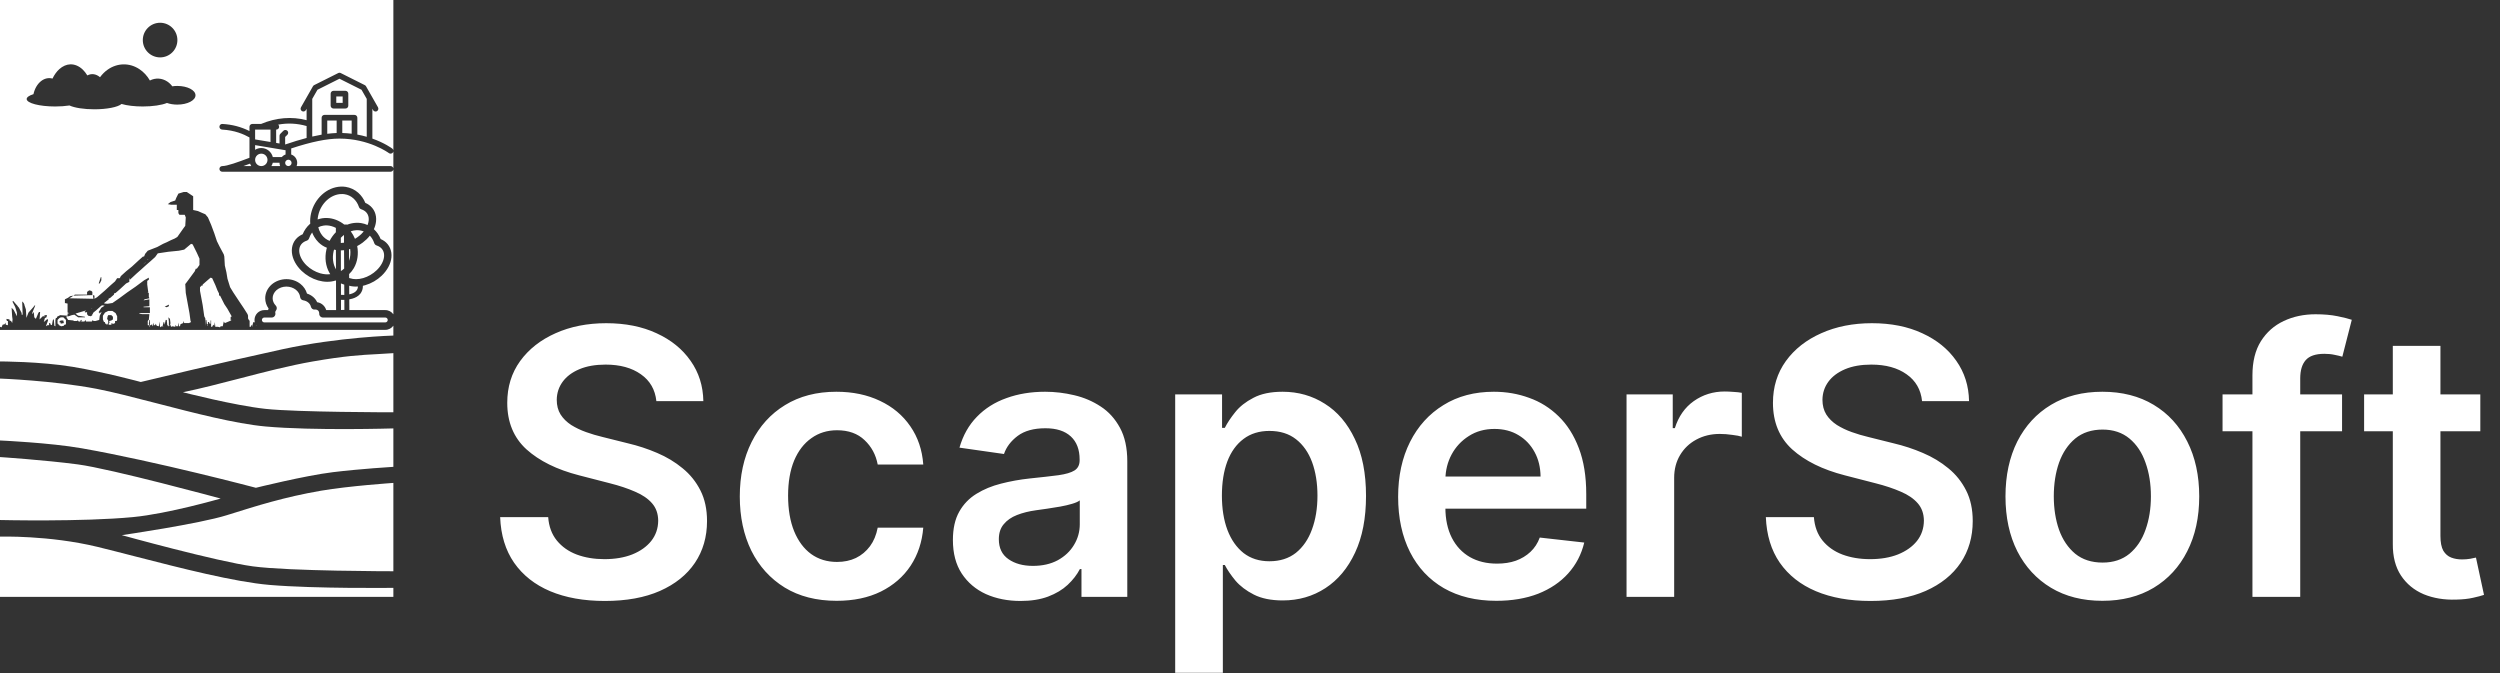 <?xml version="1.0" encoding="UTF-8"?>
<svg xmlns="http://www.w3.org/2000/svg" xmlns:xlink="http://www.w3.org/1999/xlink" width="260px" height="70px" viewBox="0 0 260 70" version="1.1">
<rect x="0" y="0" width="260" height="70" fill="#333333" stroke="none"/>
<g id="surface1">
<path style=" stroke:none;fill-rule:nonzero;fill:rgb(100%,100%,100%);fill-opacity:1;" d="M 68.262 41.715 C 68.137 40.52 67.598 39.586 66.648 38.922 C 65.707 38.254 64.484 37.918 62.98 37.918 C 61.922 37.918 61.012 38.078 60.254 38.398 C 59.496 38.719 58.918 39.152 58.516 39.703 C 58.117 40.25 57.91 40.875 57.902 41.578 C 57.902 42.164 58.031 42.672 58.297 43.102 C 58.57 43.531 58.941 43.895 59.406 44.199 C 59.871 44.488 60.387 44.738 60.953 44.938 C 61.52 45.141 62.09 45.309 62.664 45.445 L 65.293 46.102 C 66.352 46.352 67.367 46.684 68.344 47.105 C 69.328 47.523 70.211 48.055 70.984 48.695 C 71.77 49.332 72.391 50.105 72.848 51.012 C 73.305 51.914 73.531 52.977 73.531 54.191 C 73.531 55.836 73.113 57.285 72.273 58.535 C 71.434 59.781 70.219 60.754 68.633 61.457 C 67.055 62.152 65.141 62.5 62.898 62.5 C 60.715 62.5 58.824 62.16 57.215 61.484 C 55.621 60.809 54.371 59.82 53.465 58.523 C 52.57 57.227 52.086 55.645 52.016 53.781 L 57.012 53.781 C 57.082 54.758 57.387 55.57 57.914 56.219 C 58.445 56.867 59.133 57.352 59.98 57.672 C 60.84 57.992 61.797 58.152 62.855 58.152 C 63.961 58.152 64.926 57.988 65.758 57.66 C 66.598 57.32 67.254 56.855 67.727 56.262 C 68.203 55.66 68.445 54.953 68.453 54.148 C 68.445 53.418 68.23 52.816 67.812 52.34 C 67.391 51.855 66.801 51.453 66.043 51.133 C 65.297 50.805 64.422 50.512 63.418 50.258 L 60.227 49.434 C 57.918 48.84 56.094 47.941 54.754 46.734 C 53.422 45.52 52.754 43.906 52.754 41.895 C 52.754 40.242 53.199 38.793 54.094 37.551 C 55 36.305 56.227 35.344 57.777 34.656 C 59.328 33.961 61.086 33.613 63.047 33.613 C 65.035 33.613 66.781 33.961 68.277 34.656 C 69.781 35.344 70.965 36.297 71.82 37.523 C 72.68 38.738 73.121 40.137 73.148 41.715 Z M 87.012 62.484 C 84.914 62.484 83.109 62.023 81.605 61.102 C 80.109 60.176 78.953 58.902 78.141 57.277 C 77.34 55.641 76.938 53.758 76.938 51.629 C 76.938 49.488 77.348 47.602 78.168 45.965 C 78.992 44.32 80.148 43.043 81.645 42.129 C 83.152 41.203 84.93 40.742 86.984 40.742 C 88.691 40.742 90.199 41.059 91.516 41.688 C 92.836 42.309 93.891 43.191 94.676 44.336 C 95.461 45.469 95.91 46.793 96.02 48.309 L 91.281 48.309 C 91.09 47.297 90.633 46.449 89.914 45.773 C 89.203 45.09 88.246 44.746 87.051 44.746 C 86.039 44.746 85.148 45.02 84.383 45.57 C 83.617 46.109 83.02 46.883 82.59 47.898 C 82.172 48.914 81.961 50.129 81.961 51.547 C 81.961 52.98 82.172 54.215 82.59 55.246 C 83.012 56.27 83.598 57.062 84.355 57.617 C 85.121 58.168 86.023 58.441 87.051 58.441 C 87.781 58.441 88.434 58.305 89.012 58.031 C 89.594 57.746 90.082 57.34 90.477 56.809 C 90.867 56.281 91.137 55.637 91.281 54.875 L 96.02 54.875 C 95.898 56.367 95.461 57.688 94.703 58.84 C 93.945 59.98 92.914 60.875 91.609 61.523 C 90.305 62.164 88.773 62.484 87.012 62.484 Z M 106.137 62.5 C 104.805 62.5 103.605 62.262 102.535 61.785 C 101.48 61.301 100.641 60.59 100.02 59.648 C 99.406 58.707 99.102 57.547 99.102 56.164 C 99.102 54.977 99.32 53.996 99.758 53.219 C 100.195 52.441 100.793 51.82 101.551 51.355 C 102.309 50.887 103.164 50.535 104.109 50.297 C 105.07 50.051 106.059 49.871 107.082 49.762 C 108.312 49.637 109.312 49.52 110.078 49.422 C 110.844 49.312 111.402 49.148 111.75 48.926 C 112.105 48.699 112.281 48.348 112.281 47.871 L 112.281 47.789 C 112.281 46.758 111.977 45.957 111.367 45.391 C 110.754 44.824 109.875 44.539 108.723 44.539 C 107.512 44.539 106.547 44.805 105.836 45.336 C 105.133 45.867 104.66 46.492 104.414 47.215 L 99.785 46.555 C 100.152 45.277 100.754 44.207 101.594 43.348 C 102.434 42.48 103.457 41.832 104.672 41.402 C 105.887 40.961 107.227 40.742 108.695 40.742 C 109.711 40.742 110.719 40.863 111.723 41.102 C 112.727 41.336 113.641 41.73 114.473 42.277 C 115.305 42.816 115.969 43.555 116.473 44.484 C 116.984 45.418 117.238 46.582 117.238 47.98 L 117.238 62.074 L 112.473 62.074 L 112.473 59.18 L 112.309 59.18 C 112.008 59.766 111.586 60.312 111.039 60.824 C 110.5 61.328 109.82 61.734 108.996 62.047 C 108.184 62.348 107.23 62.5 106.137 62.5 Z M 107.426 58.852 C 108.418 58.852 109.281 58.656 110.012 58.262 C 110.742 57.859 111.301 57.332 111.695 56.672 C 112.094 56.016 112.297 55.297 112.297 54.52 L 112.297 52.039 C 112.141 52.168 111.875 52.285 111.504 52.395 C 111.137 52.504 110.727 52.602 110.27 52.684 C 109.816 52.766 109.363 52.84 108.914 52.902 C 108.469 52.965 108.082 53.02 107.754 53.066 C 107.012 53.168 106.352 53.332 105.766 53.562 C 105.184 53.789 104.723 54.109 104.387 54.52 C 104.047 54.922 103.879 55.441 103.879 56.082 C 103.879 56.996 104.211 57.688 104.879 58.152 C 105.543 58.617 106.391 58.852 107.426 58.852 Z M 122.219 69.969 L 122.219 41.016 L 127.094 41.016 L 127.094 44.5 L 127.379 44.5 C 127.637 43.988 127.996 43.445 128.461 42.867 C 128.926 42.281 129.559 41.785 130.352 41.375 C 131.145 40.953 132.156 40.742 133.391 40.742 C 135.016 40.742 136.48 41.16 137.785 41.992 C 139.098 42.812 140.137 44.035 140.902 45.652 C 141.68 47.258 142.066 49.234 142.066 51.574 C 142.066 53.887 141.688 55.852 140.93 57.469 C 140.176 59.086 139.145 60.32 137.84 61.168 C 136.531 62.02 135.055 62.445 133.402 62.445 C 132.199 62.445 131.199 62.242 130.406 61.84 C 129.613 61.438 128.973 60.953 128.488 60.387 C 128.016 59.812 127.645 59.27 127.379 58.758 L 127.176 58.758 L 127.176 69.969 Z M 127.078 51.547 C 127.078 52.906 127.27 54.102 127.656 55.125 C 128.047 56.148 128.609 56.945 129.34 57.523 C 130.078 58.09 130.973 58.371 132.02 58.371 C 133.117 58.371 134.031 58.078 134.773 57.496 C 135.512 56.902 136.066 56.094 136.441 55.07 C 136.824 54.035 137.016 52.859 137.016 51.547 C 137.016 50.238 136.828 49.078 136.457 48.062 C 136.082 47.051 135.523 46.254 134.785 45.68 C 134.047 45.102 133.125 44.816 132.02 44.816 C 130.961 44.816 130.062 45.094 129.324 45.652 C 128.586 46.207 128.023 46.988 127.641 47.996 C 127.266 49 127.078 50.184 127.078 51.547 Z M 155.617 62.484 C 153.512 62.484 151.691 62.047 150.156 61.168 C 148.633 60.281 147.461 59.031 146.641 57.414 C 145.82 55.785 145.406 53.871 145.406 51.668 C 145.406 49.504 145.82 47.602 146.641 45.965 C 147.469 44.32 148.629 43.043 150.117 42.129 C 151.605 41.203 153.352 40.742 155.359 40.742 C 156.652 40.742 157.879 40.953 159.027 41.375 C 160.188 41.785 161.207 42.426 162.094 43.293 C 162.988 44.16 163.691 45.266 164.199 46.609 C 164.711 47.945 164.969 49.535 164.969 51.383 L 164.969 52.902 L 147.734 52.902 L 147.734 49.559 L 160.219 49.559 C 160.207 48.605 160.004 47.762 159.602 47.023 C 159.199 46.273 158.641 45.684 157.918 45.254 C 157.207 44.824 156.375 44.609 155.426 44.609 C 154.414 44.609 153.523 44.855 152.758 45.348 C 151.992 45.832 151.395 46.473 150.965 47.27 C 150.547 48.055 150.332 48.918 150.32 49.859 L 150.32 52.777 C 150.32 54.004 150.547 55.055 150.992 55.934 C 151.438 56.801 152.062 57.469 152.867 57.934 C 153.672 58.391 154.609 58.617 155.688 58.617 C 156.406 58.617 157.062 58.52 157.645 58.316 C 158.227 58.105 158.734 57.801 159.164 57.398 C 159.594 56.996 159.918 56.5 160.137 55.906 L 164.762 56.426 C 164.469 57.648 163.914 58.719 163.094 59.633 C 162.281 60.539 161.238 61.242 159.973 61.746 C 158.703 62.238 157.25 62.484 155.617 62.484 Z M 169.16 62.074 L 169.16 41.016 L 173.965 41.016 L 173.965 44.527 L 174.184 44.527 C 174.566 43.312 175.223 42.375 176.152 41.715 C 177.094 41.051 178.168 40.715 179.371 40.715 C 179.645 40.715 179.949 40.73 180.289 40.758 C 180.633 40.773 180.922 40.809 181.148 40.852 L 181.148 45.418 C 180.941 45.344 180.605 45.281 180.152 45.227 C 179.703 45.16 179.27 45.129 178.852 45.129 C 177.945 45.129 177.137 45.328 176.414 45.719 C 175.703 46.102 175.141 46.637 174.73 47.324 C 174.32 48.008 174.113 48.801 174.113 49.695 L 174.113 62.074 Z M 199.895 41.715 C 199.77 40.52 199.23 39.586 198.281 38.922 C 197.34 38.254 196.117 37.918 194.613 37.918 C 193.555 37.918 192.645 38.078 191.887 38.398 C 191.133 38.719 190.551 39.152 190.148 39.703 C 189.75 40.25 189.543 40.875 189.535 41.578 C 189.535 42.164 189.668 42.672 189.93 43.102 C 190.203 43.531 190.574 43.895 191.039 44.199 C 191.504 44.488 192.02 44.738 192.586 44.938 C 193.152 45.141 193.723 45.309 194.297 45.445 L 196.926 46.102 C 197.984 46.352 199 46.684 199.977 47.105 C 200.965 47.523 201.844 48.055 202.621 48.695 C 203.406 49.332 204.023 50.105 204.48 51.012 C 204.938 51.914 205.164 52.977 205.164 54.191 C 205.164 55.836 204.746 57.285 203.906 58.535 C 203.066 59.781 201.852 60.754 200.266 61.457 C 198.688 62.152 196.773 62.5 194.531 62.5 C 192.348 62.5 190.457 62.16 188.852 61.484 C 187.254 60.809 186.004 59.82 185.098 58.523 C 184.203 57.227 183.723 55.645 183.648 53.781 L 188.645 53.781 C 188.719 54.758 189.02 55.57 189.547 56.219 C 190.078 56.867 190.766 57.352 191.613 57.672 C 192.473 57.992 193.43 58.152 194.488 58.152 C 195.594 58.152 196.559 57.988 197.391 57.66 C 198.23 57.32 198.887 56.855 199.363 56.262 C 199.836 55.66 200.078 54.953 200.086 54.148 C 200.078 53.418 199.863 52.816 199.445 52.34 C 199.023 51.855 198.438 51.453 197.68 51.133 C 196.93 50.805 196.055 50.512 195.051 50.258 L 191.859 49.434 C 189.551 48.84 187.727 47.941 186.387 46.734 C 185.055 45.52 184.387 43.906 184.387 41.895 C 184.387 40.242 184.836 38.793 185.73 37.551 C 186.633 36.305 187.859 35.344 189.41 34.656 C 190.961 33.961 192.719 33.613 194.68 33.613 C 196.668 33.613 198.414 33.961 199.91 34.656 C 201.414 35.344 202.598 36.297 203.453 37.523 C 204.312 38.738 204.754 40.137 204.781 41.715 Z M 218.645 62.484 C 216.59 62.484 214.812 62.031 213.305 61.129 C 211.801 60.223 210.633 58.957 209.801 57.332 C 208.98 55.703 208.57 53.801 208.57 51.629 C 208.57 49.453 208.98 47.547 209.801 45.91 C 210.633 44.277 211.801 43.004 213.305 42.102 C 214.812 41.195 216.59 40.742 218.645 40.742 C 220.699 40.742 222.477 41.195 223.984 42.102 C 225.488 43.004 226.652 44.277 227.473 45.91 C 228.305 47.547 228.719 49.453 228.719 51.629 C 228.719 53.801 228.305 55.703 227.473 57.332 C 226.652 58.957 225.488 60.223 223.984 61.129 C 222.477 62.031 220.699 62.484 218.645 62.484 Z M 218.672 58.508 C 219.785 58.508 220.715 58.203 221.465 57.59 C 222.211 56.969 222.77 56.137 223.133 55.098 C 223.508 54.055 223.695 52.895 223.695 51.613 C 223.695 50.324 223.508 49.16 223.133 48.117 C 222.77 47.066 222.211 46.23 221.465 45.609 C 220.715 44.988 219.785 44.676 218.672 44.676 C 217.531 44.676 216.582 44.988 215.824 45.609 C 215.078 46.23 214.516 47.066 214.141 48.117 C 213.777 49.16 213.594 50.324 213.594 51.613 C 213.594 52.895 213.777 54.055 214.141 55.098 C 214.516 56.137 215.078 56.969 215.824 57.59 C 216.582 58.203 217.531 58.508 218.672 58.508 Z M 243.574 41.016 L 243.574 44.855 L 231.145 44.855 L 231.145 41.016 Z M 234.254 62.074 L 234.254 39.031 C 234.254 37.613 234.543 36.434 235.129 35.492 C 235.723 34.551 236.516 33.848 237.512 33.383 C 238.504 32.914 239.609 32.684 240.824 32.684 C 241.68 32.684 242.441 32.75 243.109 32.887 C 243.773 33.023 244.266 33.148 244.586 33.258 L 243.602 37.098 C 243.391 37.031 243.129 36.969 242.809 36.906 C 242.488 36.832 242.133 36.797 241.738 36.797 C 240.816 36.797 240.164 37.02 239.781 37.469 C 239.406 37.906 239.223 38.535 239.223 39.359 L 239.223 62.074 Z M 257.953 41.016 L 257.953 44.855 L 245.867 44.855 L 245.867 41.016 Z M 248.852 35.973 L 253.805 35.973 L 253.805 55.738 C 253.805 56.406 253.906 56.918 254.105 57.277 C 254.316 57.621 254.59 57.859 254.93 57.988 C 255.266 58.117 255.641 58.18 256.051 58.18 C 256.359 58.18 256.645 58.156 256.898 58.113 C 257.164 58.066 257.363 58.023 257.5 57.988 L 258.336 61.867 C 258.07 61.961 257.691 62.059 257.199 62.168 C 256.715 62.281 256.125 62.344 255.422 62.359 C 254.18 62.398 253.062 62.211 252.066 61.801 C 251.074 61.379 250.281 60.73 249.699 59.852 C 249.125 58.977 248.84 57.879 248.852 56.562 Z M 248.852 35.973 "/>
<path style=" stroke:none;fill-rule:evenodd;fill:rgb(100%,100%,100%);fill-opacity:1;" d="M 40.91 0 L 0 0 L 0 33.988 L 0.164 34.043 L 0.273 33.77 L 0.492 33.715 L 0.551 33.547 L 0.605 33.77 L 0.824 33.824 L 0.824 33.383 L 0.715 33.383 L 0.66 33.164 L 0.988 33.219 L 0.988 33.328 L 1.152 33.383 L 1.27 33.59 L 1.305 33.23 L 1.262 32.891 L 1.207 32.008 L 1.426 32.23 L 1.758 32.891 L 1.758 32.504 L 1.582 31.934 L 1.316 31.406 L 1.316 31.293 L 1.355 31.332 L 1.371 31.293 L 1.676 31.652 L 1.812 31.789 L 1.805 31.805 L 1.977 32.008 L 2.25 32.559 L 2.25 32.723 L 2.359 32.723 L 2.305 31.352 L 2.305 31.348 L 2.469 31.516 L 2.508 31.625 L 2.523 31.625 L 2.543 31.734 L 2.691 32.176 L 2.746 33.055 L 2.965 32.504 L 3.457 31.953 L 3.621 31.734 L 3.621 31.789 L 3.676 31.734 L 3.621 31.871 L 3.621 31.898 L 3.512 32.145 L 3.348 32.559 L 3.348 32.668 L 3.512 32.449 L 3.566 33 L 3.73 33.164 L 4.008 32.504 L 4.043 32.492 L 4.062 32.449 L 4.172 32.449 L 4.117 33.219 L 4.445 32.891 L 4.719 32.891 L 4.555 32.832 L 4.719 32.777 L 4.887 32.777 L 4.832 33 L 4.668 33.078 L 4.555 33.492 L 4.941 33.164 L 4.996 33.328 L 4.773 33.934 L 4.941 33.824 L 5.105 33.824 L 5.105 33.602 L 5.215 33.602 L 5.27 33.77 L 5.402 33.812 L 5.488 33.328 L 5.543 33.219 L 5.598 33.219 L 5.652 33.879 L 5.762 33.934 L 5.762 33.273 L 5.816 33.055 L 5.93 33.055 L 5.93 32.945 L 6.258 32.777 L 7.027 32.832 L 7.027 32.613 L 7.191 32.559 L 7.027 32.504 L 7.027 31.57 L 6.75 31.516 L 6.75 31.129 L 7.082 30.965 L 7.301 30.801 L 7.629 30.746 L 7.41 30.91 L 7.191 31.02 L 9.711 31.074 L 9.715 31.074 L 9.66 30.691 L 9.715 30.707 L 9.824 30.746 L 9.824 31.074 L 10.098 30.91 L 10.867 30.25 L 11.527 29.645 L 11.965 29.262 L 12.184 28.93 L 12.461 28.93 L 12.57 28.711 L 13.117 28.215 L 13.723 27.723 L 14.438 27.062 L 14.875 26.676 L 14.984 26.676 L 15.094 26.402 L 15.367 26.074 L 16.355 25.688 L 16.961 25.359 L 17.344 25.191 L 17.785 24.973 L 18.168 24.809 L 18.441 24.645 L 19.102 23.707 L 19.266 23.488 L 19.32 22.609 L 19.211 22.336 L 18.66 22.336 L 18.551 22.168 L 18.551 21.84 L 18.387 21.84 L 18.387 21.289 L 17.785 21.289 L 17.453 21.234 L 17.73 21.016 L 18.223 20.852 L 18.332 20.574 L 18.551 20.137 L 19.102 19.969 L 19.43 19.969 L 20.09 20.41 L 20.09 21.84 L 20.582 21.949 L 21.078 22.168 L 21.352 22.281 L 21.625 22.609 L 21.957 23.379 L 22.285 24.258 L 22.559 25.082 L 22.832 25.633 L 23.273 26.457 L 23.328 26.676 L 23.383 27.613 L 23.547 28.324 L 23.656 28.984 L 23.93 29.867 L 24.262 30.414 L 24.918 31.406 L 25.359 32.062 L 25.742 32.668 L 25.797 32.832 L 25.797 33.109 L 25.906 33.328 L 25.961 33.328 L 25.961 33.988 L 26.07 33.988 L 26.184 33.77 L 26.238 33.934 L 26.32 33.934 L 26.238 33.879 L 26.348 33.492 L 26.5 33.531 C 26.48 33.449 26.469 33.367 26.469 33.277 C 26.469 32.711 26.926 32.25 27.492 32.25 L 27.879 32.25 C 27.891 32.195 27.91 32.141 27.934 32.086 C 27.707 31.773 27.582 31.402 27.582 31.016 C 27.582 30.746 27.645 30.484 27.758 30.238 C 27.875 29.996 28.039 29.777 28.246 29.594 C 28.453 29.414 28.695 29.273 28.961 29.176 C 29.223 29.082 29.504 29.031 29.789 29.031 C 30.32 29.031 30.84 29.207 31.246 29.527 C 31.578 29.789 31.816 30.141 31.926 30.531 C 32.164 30.605 32.387 30.727 32.574 30.887 C 32.75 31.039 32.891 31.223 32.984 31.43 C 33.23 31.465 33.461 31.578 33.637 31.762 C 33.773 31.898 33.871 32.066 33.926 32.25 L 34.953 32.25 L 34.945 29.176 L 34.938 29.176 C 34.938 29.176 34.934 29.176 34.93 29.176 C 34.91 29.18 34.887 29.184 34.863 29.184 C 34.32 29.359 33.695 29.34 33.082 29.164 C 32.449 28.98 31.848 28.629 31.367 28.172 C 30.805 27.633 30.426 26.957 30.359 26.281 C 30.289 25.586 30.555 24.957 31.109 24.566 L 31.113 24.566 C 31.227 24.484 31.348 24.418 31.477 24.363 C 31.645 23.953 31.895 23.594 32.215 23.309 C 32.234 23.293 32.25 23.281 32.266 23.266 C 32.238 22.918 32.266 22.555 32.348 22.199 C 32.52 21.449 32.918 20.762 33.477 20.25 C 34.035 19.738 34.73 19.434 35.441 19.406 C 35.613 19.398 35.785 19.41 35.953 19.434 C 36.438 19.512 36.887 19.719 37.254 20.043 C 37.574 20.328 37.828 20.688 37.992 21.098 C 38.121 21.152 38.246 21.223 38.359 21.301 C 38.918 21.695 39.18 22.324 39.109 23.016 C 39.082 23.293 39.004 23.57 38.883 23.836 C 39.188 24.113 39.43 24.465 39.59 24.863 C 39.719 24.918 39.84 24.984 39.953 25.062 L 39.957 25.062 C 40.512 25.457 40.777 26.086 40.707 26.777 C 40.641 27.457 40.262 28.129 39.699 28.668 C 39.219 29.129 38.617 29.477 37.984 29.66 C 37.902 29.684 37.824 29.707 37.742 29.723 C 37.746 30.051 37.648 30.32 37.48 30.539 C 37.258 30.82 36.938 30.977 36.637 31.062 C 36.531 31.094 36.426 31.117 36.324 31.133 L 36.332 32.25 L 40.07 32.25 C 40.418 32.25 40.723 32.422 40.91 32.688 L 40.91 17.621 C 40.883 17.758 40.766 17.859 40.621 17.859 L 23.113 17.859 C 22.949 17.859 22.82 17.73 22.82 17.566 C 22.82 17.406 22.949 17.273 23.113 17.273 C 23.621 17.273 24.73 16.871 25.945 16.41 L 25.945 14.293 C 25.344 13.957 24.43 13.551 23.094 13.477 C 22.934 13.465 22.809 13.328 22.82 13.168 C 22.828 13.004 22.969 12.879 23.129 12.891 C 24.152 12.949 25.062 13.188 25.945 13.629 L 25.945 13.184 C 25.945 13.02 26.078 12.891 26.238 12.891 L 27.148 12.891 C 28.715 12.23 30.344 12.094 31.887 12.5 L 31.887 11.312 L 31.809 11.449 C 31.727 11.59 31.551 11.641 31.41 11.559 C 31.27 11.48 31.219 11.301 31.301 11.16 L 32.551 8.965 C 32.578 8.918 32.621 8.875 32.672 8.852 L 35.176 7.598 C 35.258 7.555 35.355 7.555 35.438 7.598 L 37.938 8.852 C 37.988 8.875 38.031 8.918 38.062 8.965 L 39.312 11.16 C 39.391 11.301 39.344 11.48 39.203 11.559 C 39.156 11.586 39.105 11.598 39.059 11.598 C 38.957 11.598 38.855 11.543 38.805 11.449 L 38.727 11.312 L 38.727 14.414 C 39.996 14.863 40.746 15.414 40.797 15.453 C 40.859 15.5 40.898 15.566 40.91 15.637 Z M 40.91 15.742 C 40.902 15.785 40.883 15.828 40.855 15.863 C 40.797 15.941 40.711 15.98 40.621 15.98 C 40.559 15.98 40.496 15.961 40.445 15.922 C 40.418 15.902 38.387 14.414 35.305 14.414 C 34.004 14.414 32.402 14.742 30.285 15.438 L 30.285 16.07 C 30.648 16.191 30.91 16.535 30.91 16.941 C 30.91 17.059 30.887 17.168 30.848 17.273 L 40.621 17.273 C 40.766 17.273 40.883 17.375 40.91 17.516 Z M 40.91 33.871 C 40.723 34.133 40.418 34.305 40.07 34.305 L 27.492 34.305 C 27.477 34.305 27.461 34.305 27.445 34.305 L 27.445 34.316 L 0 34.316 L 0 37.59 C 0 37.59 4.184 37.59 7.551 38.148 C 10.914 38.711 14.641 39.727 14.641 39.727 C 14.641 39.727 23.516 37.59 29.383 36.32 C 35.246 35.051 40.91 34.898 40.91 34.898 Z M 40.91 36.727 C 40.309 36.77 39.773 36.797 39.254 36.828 C 37.512 36.918 35.918 37.004 32.543 37.59 C 30.078 38.02 27.484 38.695 24.914 39.363 C 22.91 39.883 20.926 40.398 19.027 40.793 C 19.027 40.793 24.332 42.164 27.598 42.52 C 30.859 42.879 40.91 42.879 40.91 42.879 Z M 40.91 44.555 C 40.91 44.555 32.594 44.809 27.598 44.352 C 24.469 44.066 20.141 42.941 16.242 41.93 C 13.91 41.328 11.73 40.762 10.047 40.438 C 5.559 39.574 0 39.371 0 39.371 L 0 45.809 C 0 45.809 5.215 46.043 8.496 46.621 C 16.281 47.992 26.613 50.73 26.613 50.73 C 26.613 50.73 31.699 49.465 34.602 49.109 C 37.5 48.754 40.91 48.551 40.91 48.551 Z M 40.91 50.223 C 40.91 50.223 36.293 50.535 33.379 51.035 C 29.602 51.688 26.672 52.609 23.848 53.5 L 23.801 53.512 L 23.609 53.574 C 20.711 54.488 12.668 55.656 12.668 55.656 C 12.668 55.656 22.539 58.395 26.305 58.902 C 30.07 59.41 40.91 59.41 40.91 59.41 Z M 40.91 61.137 C 40.91 61.137 32.82 61.238 28.035 60.832 C 24.379 60.52 18.785 59.082 14.102 57.879 C 12.664 57.508 11.309 57.16 10.125 56.871 C 5.09 55.656 0 55.809 0 55.809 L 0 62.074 L 40.91 62.074 Z M 0 54.082 C 0 54.082 8.547 54.285 13.84 53.777 C 17.5 53.426 22.949 51.848 22.949 51.848 C 22.949 51.848 11.551 48.754 8.09 48.297 C 4.629 47.84 0 47.535 0 47.535 Z M 18.449 4.168 C 18.449 5.164 17.645 5.969 16.652 5.969 C 15.656 5.969 14.852 5.164 14.852 4.168 C 14.852 3.176 15.656 2.367 16.652 2.367 C 17.645 2.367 18.449 3.176 18.449 4.168 Z M 7.32 6.691 C 6.918 6.703 6.523 6.875 6.172 7.188 C 5.895 7.438 5.652 7.77 5.461 8.172 C 5.055 8.059 4.633 8.152 4.277 8.43 C 3.891 8.73 3.605 9.219 3.48 9.793 C 3.027 9.934 2.777 10.113 2.773 10.297 C 2.773 10.727 4.102 11.074 5.734 11.074 C 6.258 11.074 6.773 11.039 7.227 10.969 C 7.75 11.215 8.738 11.367 9.809 11.367 C 11.113 11.367 12.266 11.141 12.641 10.812 C 13.199 10.98 14.008 11.074 14.852 11.074 C 15.875 11.074 16.824 10.934 17.363 10.707 C 17.68 10.82 18.055 10.879 18.441 10.879 C 19.484 10.879 20.332 10.445 20.332 9.91 C 20.332 9.371 19.484 8.938 18.441 8.938 C 18.266 8.938 18.09 8.949 17.918 8.977 C 17.77 8.777 17.594 8.609 17.395 8.477 C 16.844 8.113 16.172 8.074 15.59 8.371 C 15.309 7.883 14.934 7.48 14.496 7.191 C 13.477 6.516 12.223 6.531 11.215 7.23 C 10.91 7.441 10.633 7.715 10.402 8.031 C 9.996 7.684 9.52 7.613 9.082 7.844 C 8.938 7.602 8.77 7.395 8.59 7.223 C 8.207 6.863 7.766 6.68 7.32 6.691 Z M 29.992 17.273 C 29.809 17.273 29.656 17.125 29.656 16.941 C 29.656 16.758 29.809 16.609 29.992 16.609 C 30.172 16.609 30.324 16.758 30.324 16.941 C 30.324 17.125 30.172 17.273 29.992 17.273 Z M 27.207 13.477 L 28.133 13.477 L 28.133 14.766 L 26.531 14.5 L 26.531 13.477 Z M 29.699 15.625 L 29.699 16.07 C 29.543 16.121 29.406 16.215 29.301 16.332 L 28.371 16.332 C 28.238 15.797 27.754 15.395 27.176 15.395 C 26.941 15.395 26.719 15.461 26.531 15.578 L 26.531 15.094 Z M 26.531 16.629 C 26.531 16.27 26.82 15.98 27.176 15.98 C 27.531 15.98 27.82 16.27 27.82 16.629 C 27.82 16.984 27.531 17.273 27.176 17.273 C 26.82 17.273 26.531 16.984 26.531 16.629 Z M 28.371 16.922 L 29.074 16.922 L 29.07 16.93 C 29.07 16.934 29.07 16.938 29.07 16.941 C 29.07 17.059 29.094 17.168 29.133 17.273 L 28.223 17.273 C 28.289 17.164 28.34 17.047 28.371 16.922 Z M 36.574 12.535 L 36.574 13.906 C 36.266 13.867 35.938 13.844 35.598 13.832 L 35.598 12.535 Z M 35.012 13.832 C 34.703 13.844 34.379 13.871 34.035 13.914 L 34.035 12.535 L 35.012 12.535 Z M 33.016 9.336 L 35.305 8.188 L 37.598 9.336 L 38.141 10.285 L 38.141 14.227 C 37.836 14.137 37.508 14.059 37.164 13.996 L 37.164 12.242 C 37.164 12.082 37.031 11.949 36.867 11.949 L 33.742 11.949 C 33.582 11.949 33.449 12.082 33.449 12.242 L 33.449 14.004 C 33.137 14.059 32.812 14.125 32.473 14.203 L 32.473 10.285 Z M 31.887 13.109 L 31.887 14.348 C 31.207 14.527 30.473 14.75 29.672 15.023 L 29.656 15.023 L 29.656 14.242 L 29.887 14.016 C 30 13.902 30 13.715 29.887 13.602 C 29.77 13.488 29.586 13.488 29.469 13.602 L 29.156 13.914 C 29.102 13.969 29.07 14.043 29.07 14.121 L 29.07 14.926 L 28.719 14.863 L 28.719 13.477 L 28.738 13.477 C 28.902 13.477 29.031 13.344 29.031 13.184 C 29.031 13.094 28.992 13.016 28.93 12.961 C 29.926 12.777 30.914 12.828 31.887 13.109 Z M 26.008 17.016 C 26.039 17.105 26.078 17.191 26.129 17.273 L 25.312 17.273 C 25.535 17.191 25.766 17.105 26.008 17.016 Z M 34.68 11.285 L 35.93 11.285 C 36.094 11.285 36.223 11.152 36.223 10.992 L 36.223 9.738 C 36.223 9.578 36.094 9.445 35.93 9.445 L 34.68 9.445 C 34.52 9.445 34.387 9.578 34.387 9.738 L 34.387 10.992 C 34.387 11.152 34.52 11.285 34.68 11.285 Z M 34.973 10.031 L 35.637 10.031 L 35.637 10.699 L 34.973 10.699 Z M 26.621 33.879 L 26.621 33.82 C 26.633 33.84 26.648 33.859 26.66 33.879 Z M 6.914 32.891 L 6.914 33 L 7.082 33.273 L 7.629 33.328 L 7.684 33.383 L 8.016 33.383 L 8.09 33.305 L 8.18 33.438 L 8.344 33.438 L 8.398 33.273 L 8.508 33.273 L 8.453 33.438 L 8.781 33.438 L 8.891 33.273 L 8.945 33.438 L 9.551 33.438 L 9.66 33.273 L 9.715 33.383 L 9.934 33.383 L 10.32 33.273 L 10.375 32.832 L 10.539 32.504 L 10.539 32.422 L 10.43 32.559 L 10.398 32.473 L 10.32 32.613 L 10.266 32.449 L 10.539 32.008 L 10.891 31.789 L 10.867 31.789 L 10.66 31.75 L 10.539 31.789 L 9.988 32.285 L 9.715 32.504 L 9.605 32.723 L 9.551 32.613 L 9.605 32.777 L 9.441 32.891 L 9.168 32.832 L 9.055 32.668 L 9.055 32.504 L 9.086 32.496 L 8.973 32.457 L 8.945 32.504 L 8.781 32.449 L 8.945 32.285 L 7.848 32.613 L 8.125 32.832 L 8.836 32.945 L 8.836 33 L 8.125 33 L 7.738 32.723 L 7.465 32.777 L 7.137 32.891 Z M 10.895 32.16 L 11.086 32.062 L 11.637 31.953 L 11.086 32.062 Z M 11.637 31.625 L 11.195 31.57 L 11.691 31.516 L 12.406 31.02 L 13.227 30.414 L 14.105 29.809 L 14.984 29.152 L 15.477 28.875 L 15.477 29.098 L 15.312 29.207 L 15.312 29.59 L 15.422 30.414 L 15.312 30.414 L 15.477 30.469 L 15.477 30.855 L 15.535 31.02 L 15.039 31.129 L 14.93 31.238 L 15.535 31.129 L 15.535 31.844 L 14.93 31.898 L 14.93 31.953 L 15.59 31.953 L 15.59 32.559 L 14.492 32.559 L 14.492 32.613 L 14.766 32.668 L 15.535 32.668 L 15.477 33.273 L 15.441 33.273 L 15.367 33.383 L 15.367 33.824 L 15.48 33.824 L 15.535 33.988 L 15.57 34.008 L 15.59 34.043 L 15.477 33.66 L 15.535 33.273 L 15.59 33.273 L 15.59 33.824 L 15.699 33.824 L 15.809 33.715 L 15.863 33.824 L 15.824 33.934 L 15.918 33.879 L 15.973 33.547 L 16.027 33.824 L 16.137 33.824 L 16.191 33.66 L 16.301 33.879 L 16.52 33.934 L 16.578 33.438 L 16.633 33.934 L 16.688 34.043 L 16.797 33.934 L 17.07 33.988 L 16.906 33.934 L 17.016 33.492 L 17.07 33.492 L 17.125 33.77 L 17.234 33.273 L 17.344 33.273 L 17.398 33.824 L 17.508 33.879 L 17.453 33.988 L 17.562 33.879 L 17.676 33.879 L 17.562 33.824 L 17.562 33.438 L 17.508 33 L 17.676 33.164 L 17.73 33.602 L 17.676 33.879 L 17.73 33.77 L 17.785 33.988 L 17.949 33.934 L 18.223 33.988 L 18.277 33.77 L 18.332 33.934 L 18.496 33.934 L 18.551 33.547 L 18.605 33.934 L 18.719 33.934 L 18.773 33.715 L 19.047 33.602 L 19.102 33.383 L 19.156 33.602 L 19.648 33.602 L 19.871 33.492 L 19.816 33.383 L 19.703 32.559 L 19.32 30.469 L 19.266 29.535 L 19.32 29.48 L 19.648 29.039 L 20.254 28.215 L 20.363 27.941 L 20.473 27.941 L 20.746 27.555 L 20.746 26.898 L 20.473 26.293 L 20.035 25.414 L 19.871 25.359 L 19.156 25.961 L 18.605 26.074 L 17.508 26.184 L 16.41 26.348 L 16.137 26.73 L 15.645 27.172 L 15.203 27.555 L 14.656 28.051 L 14.215 28.438 L 13.504 29.098 L 13.449 28.875 L 13.449 29.316 L 13.117 29.48 L 12.461 30.086 L 12.02 30.469 L 11.855 30.523 L 11.855 30.637 L 11.418 31.02 L 11.309 31.02 L 11.309 31.129 L 10.805 31.531 L 10.922 31.57 Z M 13.703 28.566 L 14.215 28.105 L 13.723 28.547 Z M 14.883 27.512 L 15.094 27.336 L 15.191 27.223 Z M 15.387 26.996 L 15.422 26.953 L 15.301 26.965 Z M 15.684 34.02 L 15.625 34.035 L 15.645 34.043 Z M 25.578 33.492 Z M 22.066 28.93 L 21.902 28.875 L 21.516 29.207 L 21.078 29.59 L 21.078 29.699 L 20.969 29.699 L 20.801 29.867 L 20.801 30.25 L 21.078 31.734 L 21.242 32.891 L 21.352 33.109 L 21.406 33.934 L 21.406 33.273 L 21.461 33.273 L 21.516 33.715 L 21.625 33.715 L 21.57 33.879 L 21.625 33.879 L 21.625 33.492 L 21.734 33.492 L 21.789 33.66 L 21.902 33.66 L 21.902 33.328 L 21.957 33.328 L 21.957 33.988 L 21.68 33.988 L 22.066 33.988 L 22.176 33.77 L 22.285 33.879 L 22.34 33.492 L 22.395 33.988 L 22.668 33.988 L 22.887 34.043 L 22.941 33.934 L 23.164 33.934 L 23.273 33.438 L 23.383 33.602 L 24.043 33.328 L 24.043 33.219 L 23.984 33.328 L 23.984 33 L 24.043 32.891 L 24.152 33 L 23.656 32.117 L 23.328 31.625 L 22.887 30.746 L 22.777 30.746 L 22.777 30.523 L 22.613 30.195 L 22.395 29.645 Z M 11.691 32.34 L 11.254 32.34 L 10.922 32.504 L 10.703 32.832 L 10.703 33.219 L 10.812 33.492 L 10.922 33.492 L 10.922 33.602 L 10.977 33.66 L 11.086 33.77 L 11.582 33.77 L 11.605 33.602 L 11.691 33.602 L 11.691 33.715 L 11.965 33.602 L 11.965 33.383 L 12.129 33.383 L 12.184 33.273 L 12.184 32.891 L 12.02 32.559 Z M 11.031 33.715 L 11.141 33.66 L 11.254 33.715 L 11.254 33.328 L 11.141 33.164 L 11.195 32.891 L 11.254 32.777 L 11.582 32.777 L 11.746 32.945 L 11.746 33.219 L 11.582 33.328 L 11.363 33.383 L 11.363 33.492 L 11.473 33.547 L 11.363 33.547 L 11.309 33.77 Z M 6.312 33 L 6.586 33 L 6.859 33.273 L 6.859 33.715 L 6.695 33.824 L 6.695 33.688 L 6.641 33.879 L 6.367 33.934 L 6.039 33.77 L 6.148 33.715 L 5.984 33.66 L 5.984 33.273 L 6.203 33.055 L 6.246 33.055 Z M 9.586 32.102 L 9.547 32.059 L 9.508 32.082 Z M 9.277 30.195 L 9.496 30.25 L 9.605 30.359 L 9.605 30.691 L 7.629 30.746 L 7.793 30.637 L 9.055 30.637 L 9.055 30.359 Z M 6.312 33.328 L 6.586 33.328 L 6.641 33.602 L 6.312 33.66 L 6.312 33.547 L 6.148 33.492 Z M 10.484 28.82 L 10.539 28.82 L 10.539 29.152 L 10.375 29.48 L 10.266 29.48 L 10.43 28.984 Z M 17.562 31.844 L 17.562 31.68 L 17.125 31.898 L 17.344 31.953 Z M 38.344 22.938 C 38.328 23.086 38.289 23.242 38.227 23.402 C 38.016 23.305 37.785 23.234 37.551 23.199 C 37.383 23.172 37.211 23.164 37.039 23.172 C 36.723 23.184 36.414 23.25 36.117 23.363 C 36.09 23.352 36.059 23.348 36.027 23.348 L 35.793 23.348 C 35.273 22.938 34.656 22.695 34.027 22.672 C 33.855 22.664 33.684 22.676 33.516 22.699 C 33.352 22.727 33.188 22.77 33.031 22.824 C 33.043 22.676 33.066 22.523 33.102 22.371 C 33.234 21.773 33.555 21.223 33.996 20.82 C 34.438 20.418 34.961 20.199 35.473 20.18 C 35.594 20.172 35.719 20.18 35.836 20.199 C 36.176 20.25 36.488 20.398 36.746 20.625 C 37.004 20.852 37.207 21.156 37.328 21.52 C 37.367 21.637 37.457 21.727 37.574 21.766 C 37.703 21.809 37.82 21.863 37.918 21.934 C 38.227 22.152 38.387 22.5 38.344 22.938 Z M 32.145 24.785 C 32.219 24.559 32.328 24.352 32.461 24.176 C 32.52 24.324 32.586 24.473 32.668 24.609 C 32.793 24.828 32.945 25.023 33.117 25.195 L 31.898 27.613 C 31.434 27.168 31.172 26.652 31.125 26.203 C 31.082 25.766 31.242 25.418 31.555 25.199 C 31.652 25.129 31.766 25.074 31.898 25.031 C 32.012 24.992 32.105 24.902 32.145 24.785 Z M 33.336 24.227 C 33.383 24.305 33.434 24.383 33.488 24.453 L 33.996 23.441 L 33.488 24.457 C 33.699 24.73 33.973 24.934 34.281 25.051 C 34.453 24.719 34.672 24.414 34.93 24.152 L 34.93 23.699 C 34.629 23.543 34.309 23.457 33.996 23.441 C 33.875 23.438 33.754 23.445 33.633 23.465 C 33.445 23.492 33.266 23.551 33.102 23.633 C 33.152 23.848 33.23 24.043 33.336 24.227 Z M 31.898 27.613 L 33.117 25.195 C 33.367 25.445 33.664 25.641 33.996 25.766 C 33.977 25.832 33.961 25.895 33.945 25.961 C 33.754 26.805 33.859 27.672 34.262 28.375 C 34.289 28.422 34.32 28.469 34.348 28.512 C 34.039 28.559 33.676 28.531 33.297 28.422 C 32.785 28.273 32.293 27.988 31.898 27.613 Z M 34.934 26 C 34.871 25.988 34.805 25.977 34.742 25.957 C 34.727 26.016 34.711 26.074 34.695 26.133 C 34.543 26.809 34.633 27.473 34.93 27.988 C 34.934 27.992 34.934 27.992 34.934 27.996 C 34.938 28 34.938 28.004 34.941 28.004 Z M 35.781 26.02 C 35.672 26.035 35.559 26.039 35.449 26.043 L 35.453 28.188 C 35.574 28.117 35.688 28.031 35.793 27.93 Z M 35.445 25.27 C 35.555 25.27 35.664 25.258 35.777 25.242 L 35.773 24.434 C 35.711 24.48 35.652 24.531 35.594 24.586 C 35.543 24.629 35.492 24.68 35.445 24.73 Z M 36.387 25.898 C 36.355 25.906 36.328 25.914 36.297 25.926 L 36.301 27.125 C 36.434 26.75 36.477 26.324 36.418 25.891 C 36.406 25.895 36.398 25.895 36.387 25.898 Z M 37.719 25.23 C 37.539 25.367 37.348 25.484 37.148 25.59 C 37.301 26.391 37.188 27.207 36.805 27.875 C 36.668 28.113 36.5 28.324 36.309 28.504 L 36.312 28.918 L 36.32 28.918 C 36.352 28.922 36.383 28.93 36.41 28.938 C 36.777 29.066 37.258 29.07 37.77 28.922 C 38.281 28.773 38.773 28.488 39.168 28.109 Z M 37.07 23.941 C 36.871 23.949 36.672 23.988 36.477 24.055 C 36.652 24.293 36.805 24.559 36.918 24.836 C 37.074 24.746 37.223 24.641 37.363 24.527 Z M 37.07 23.941 L 37.363 24.527 C 37.438 24.473 37.504 24.41 37.57 24.348 C 37.664 24.258 37.75 24.164 37.828 24.07 C 37.703 24.02 37.57 23.984 37.434 23.961 C 37.312 23.941 37.191 23.938 37.07 23.941 Z M 38.102 24.906 C 37.98 25.02 37.852 25.129 37.719 25.23 L 39.168 28.109 C 39.633 27.664 39.895 27.152 39.941 26.699 C 39.984 26.266 39.824 25.914 39.512 25.695 C 39.414 25.629 39.301 25.57 39.168 25.527 C 39.055 25.492 38.961 25.398 38.922 25.285 C 38.82 24.98 38.664 24.719 38.465 24.508 C 38.355 24.645 38.234 24.781 38.105 24.906 Z M 35.461 30.664 L 35.457 29.477 C 35.57 29.523 35.684 29.566 35.801 29.602 L 35.809 30.668 C 35.805 30.668 35.797 30.668 35.793 30.668 C 35.789 30.668 35.785 30.668 35.781 30.672 C 35.68 30.672 35.594 30.672 35.535 30.668 C 35.504 30.668 35.48 30.664 35.469 30.664 Z M 36.32 30.609 L 36.316 29.715 C 36.602 29.793 36.91 29.82 37.227 29.797 C 37.215 29.984 37.156 30.121 37.074 30.219 C 36.949 30.383 36.742 30.496 36.492 30.57 C 36.438 30.586 36.379 30.598 36.32 30.609 Z M 35.793 31.184 L 35.812 31.184 L 35.816 32.234 L 35.465 32.238 L 35.465 31.18 C 35.469 31.18 35.477 31.18 35.484 31.18 C 35.492 31.18 35.5 31.184 35.512 31.184 C 35.582 31.184 35.68 31.188 35.793 31.184 Z M 28.633 32.539 C 28.625 32.52 28.625 32.5 28.625 32.48 C 28.625 32.426 28.645 32.363 28.699 32.297 C 28.824 32.145 28.816 31.922 28.68 31.781 C 28.465 31.559 28.355 31.289 28.355 31.016 C 28.355 30.863 28.387 30.711 28.457 30.57 C 28.523 30.426 28.625 30.293 28.754 30.176 C 28.887 30.062 29.047 29.969 29.223 29.902 C 29.402 29.836 29.594 29.805 29.789 29.805 C 30.156 29.805 30.508 29.926 30.77 30.133 C 31.027 30.34 31.184 30.613 31.215 30.898 C 31.234 31.07 31.367 31.211 31.539 31.234 C 31.746 31.266 31.93 31.352 32.07 31.473 C 32.211 31.594 32.297 31.742 32.332 31.895 C 32.375 32.094 32.566 32.227 32.766 32.195 C 32.785 32.191 32.805 32.191 32.824 32.191 C 32.922 32.191 33.016 32.23 33.09 32.301 C 33.16 32.375 33.199 32.473 33.199 32.578 C 33.199 32.59 33.199 32.598 33.199 32.609 C 33.191 32.715 33.23 32.82 33.301 32.898 C 33.375 32.977 33.477 33.023 33.586 33.023 L 40.07 33.023 C 40.211 33.023 40.324 33.137 40.324 33.277 C 40.324 33.418 40.211 33.531 40.07 33.531 L 27.492 33.531 C 27.352 33.531 27.238 33.418 27.238 33.277 C 27.238 33.137 27.352 33.023 27.492 33.023 L 28.258 33.023 C 28.379 33.023 28.492 32.969 28.562 32.871 C 28.637 32.777 28.66 32.652 28.633 32.539 Z M 28.633 32.539 "/>
</g>
</svg>
